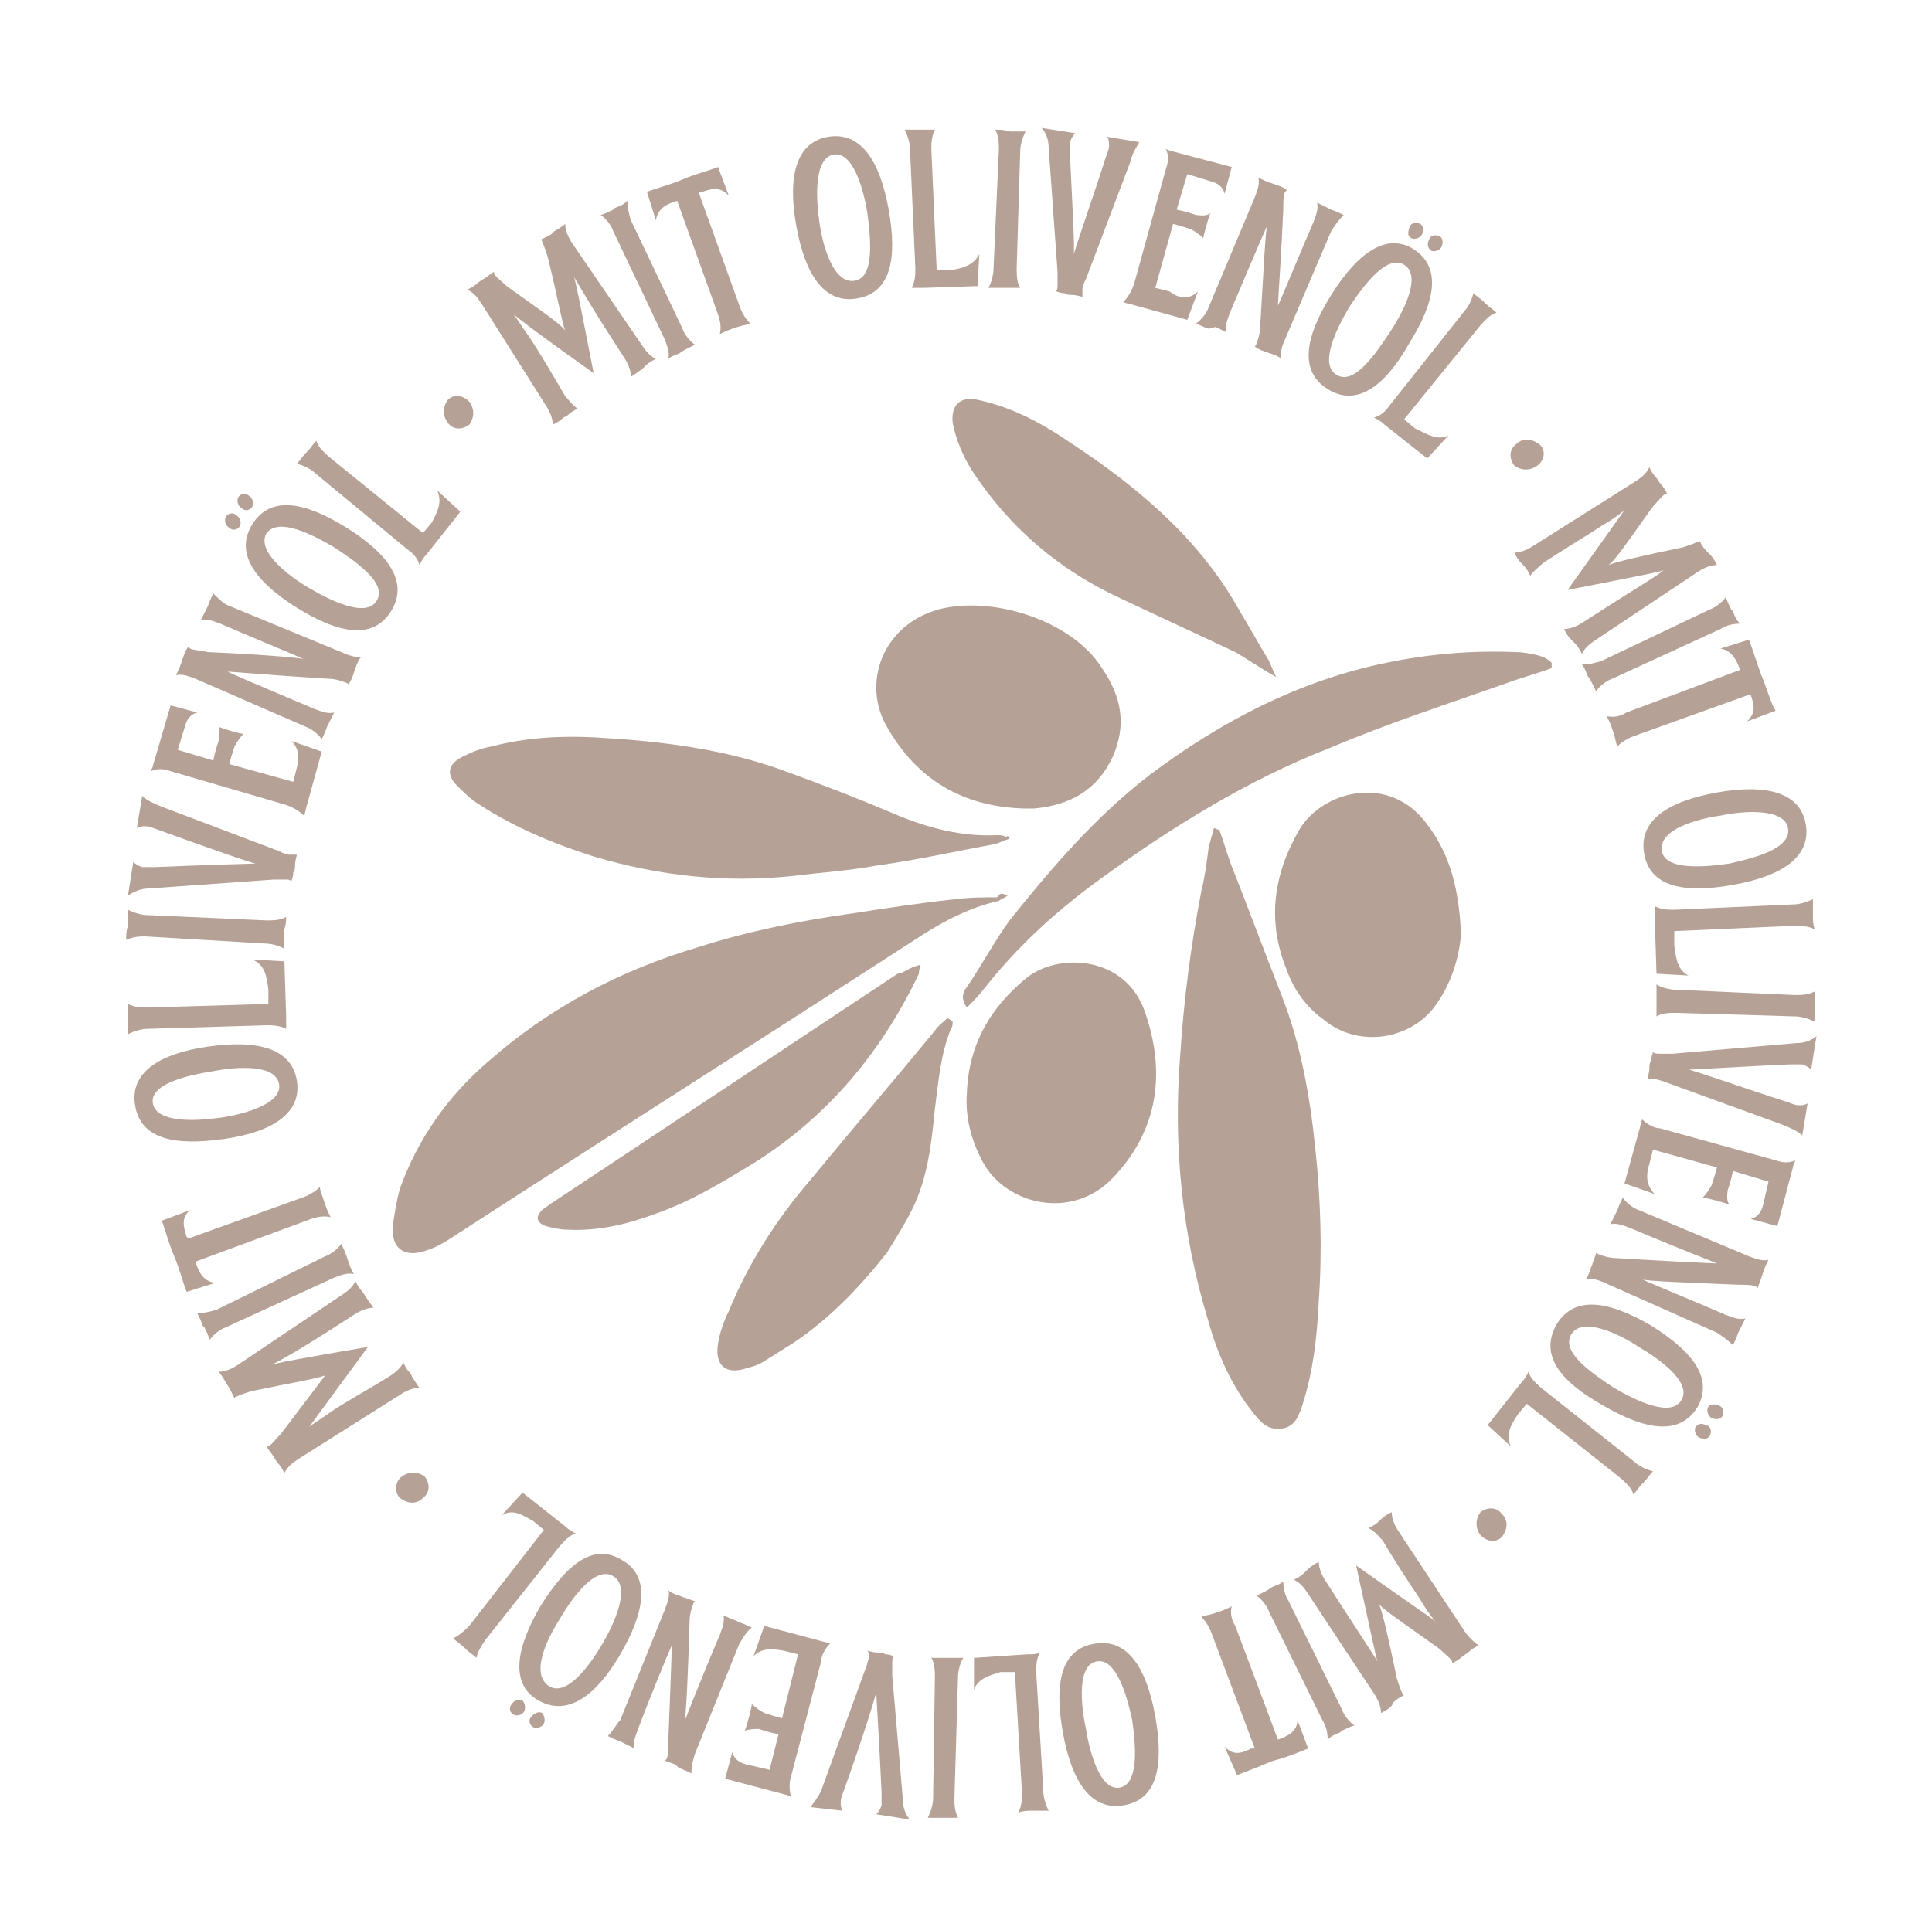 <?xml version="1.0" encoding="utf-8"?>
<!-- Generator: Adobe Illustrator 22.1.0, SVG Export Plug-In . SVG Version: 6.00 Build 0)  -->
<svg version="1.1" xmlns="http://www.w3.org/2000/svg" xmlns:xlink="http://www.w3.org/1999/xlink" x="0px" y="0px"
	 viewBox="0 0 108.7 108.2" style="enable-background:new 0 0 108.7 108.2;" xml:space="preserve">
<style type="text/css">
	.st0{fill:#FBF8EE;}
	.st1{fill:#A61931;}
	.st2{fill:#EFE8D8;}
	.st3{fill:#F6F4E5;}
	.st4{fill:none;stroke:#E94E1B;stroke-width:1.264;stroke-miterlimit:10;}
	.st5{fill:none;stroke:#BFADA2;stroke-width:1.487;stroke-miterlimit:10;}
	.st6{fill:#FFFFFF;stroke:#A3897A;stroke-width:4;stroke-miterlimit:10;}
	.st7{fill:none;stroke:#A3897A;stroke-width:4;stroke-miterlimit:10;}
	.st8{fill:#FFFFFF;stroke:#A3897A;stroke-width:3;stroke-miterlimit:10;}
	.st9{clip-path:url(#SVGID_2_);}
	.st10{fill:none;stroke:#A3897A;stroke-width:2;stroke-linecap:round;stroke-miterlimit:10;}
	.st11{fill:#FFFFFF;stroke:#A3897A;stroke-width:4.151;stroke-miterlimit:10;}
	.st12{fill:#FFFFFF;stroke:#A3897A;stroke-width:3.543;stroke-miterlimit:10;}
	.st13{fill:#FFFFFF;stroke:#A3897A;stroke-width:4.256;stroke-miterlimit:10;}
	.st14{fill:#FFFFFF;stroke:#A3897A;stroke-width:2;stroke-miterlimit:10;}
	.st15{fill:#A3897A;}
	.st16{fill:#61554C;}
	.st17{fill:#DFD5C3;}
	.st18{fill:none;stroke:#DFD5C3;stroke-miterlimit:10;}
	.st19{fill:#FFFFFF;}
	.st20{fill:#A3897A;stroke:#A3897A;stroke-width:2;stroke-miterlimit:10;}
	.st21{fill:none;stroke:#A3897A;stroke-width:4.256;stroke-linecap:round;stroke-miterlimit:10;}
	.st22{fill:#FFFFFF;stroke:#A3897A;stroke-width:2.208;stroke-linecap:round;stroke-miterlimit:10;}
	.st23{fill:#FFFFFF;stroke:#A3897A;stroke-width:2.208;stroke-miterlimit:10;}
	.st24{fill:none;stroke:#9D2235;stroke-width:6.763;stroke-miterlimit:10;}
	.st25{clip-path:url(#SVGID_4_);fill:none;stroke:#A3897A;stroke-width:3;stroke-miterlimit:10;}
	.st26{clip-path:url(#SVGID_6_);fill:none;stroke:#A3897A;stroke-width:3;stroke-miterlimit:10;}
	.st27{clip-path:url(#SVGID_8_);fill:none;stroke:#A3897A;stroke-width:3;stroke-miterlimit:10;}
	.st28{fill:none;}
	.st29{fill:none;stroke:#A3897A;stroke-width:3.529;stroke-linecap:round;stroke-miterlimit:10;}
	.st30{fill:none;stroke:#A3897A;stroke-width:3.177;stroke-linecap:round;stroke-miterlimit:10;}
	.st31{fill:#FFFFFF;stroke:#A3897A;stroke-width:4;stroke-linecap:round;stroke-miterlimit:10;}
	.st32{fill:none;stroke:#A3897A;stroke-width:3;stroke-linecap:round;stroke-miterlimit:10;}
	.st33{fill:none;stroke:#A3897A;stroke-width:3.5;stroke-linecap:round;stroke-miterlimit:10;}
	.st34{fill:#FFFFFF;stroke:#A3897A;stroke-width:3.763;stroke-miterlimit:10;}
	.st35{fill:none;stroke:#A3897A;stroke-width:2.89;stroke-miterlimit:10;}
	.st36{fill:#F9B233;}
	.st37{fill:#FCEA10;}
	.st38{clip-path:url(#SVGID_10_);fill:none;stroke:#A3897A;stroke-width:3;stroke-miterlimit:10;}
	.st39{fill:none;stroke:#A3897A;stroke-width:3.353;stroke-miterlimit:10;}
	.st40{fill:#D1C4BC;}
	.st41{fill:#FFFFFF;stroke:#A61931;stroke-width:4;stroke-miterlimit:10;}
	.st42{fill:none;stroke:#A61931;stroke-miterlimit:10;}
	.st43{fill:#907A79;}
	.st44{clip-path:url(#SVGID_12_);}
	.st45{clip-path:url(#SVGID_14_);}
	.st46{fill:none;stroke:#BFADA2;stroke-width:2.937;stroke-miterlimit:10;}
	.st47{fill:none;stroke:#BFADA2;stroke-width:2.3;stroke-miterlimit:10;}
	.st48{clip-path:url(#SVGID_16_);}
	.st49{fill:none;stroke:#A3897A;stroke-width:3.5;stroke-linecap:round;stroke-linejoin:round;stroke-miterlimit:10;}
	.st50{fill:none;stroke:#A3897A;stroke-width:2;stroke-linecap:round;stroke-linejoin:round;stroke-miterlimit:10;}
	.st51{clip-path:url(#SVGID_18_);}
	.st52{clip-path:url(#SVGID_20_);}
	.st53{clip-path:url(#SVGID_22_);}
	.st54{fill:none;stroke:#A3897A;stroke-width:4;stroke-linecap:round;stroke-miterlimit:10;}
	.st55{fill:none;stroke:#A3897A;stroke-width:2.055;stroke-miterlimit:10;}
	.st56{fill:none;stroke:#A3897A;stroke-width:1.542;stroke-miterlimit:10;}
	.st57{fill:#A89F99;}
	.st58{fill:#44382E;}
	.st59{fill:#6E514D;}
	.st60{fill:none;stroke:#A3897A;stroke-width:0.5;stroke-miterlimit:10;}
	.st61{fill:#958A83;}
	.st62{fill:none;stroke:#6E514D;stroke-width:0.725;stroke-miterlimit:10;}
	.st63{fill:none;stroke:#958A83;stroke-width:3;stroke-miterlimit:10;}
	.st64{fill:none;stroke:#BFADA2;stroke-width:1.533;stroke-miterlimit:10;}
	.st65{fill:none;stroke:#BFADA2;stroke-width:1.175;stroke-miterlimit:10;}
	.st66{fill:none;stroke:#A69594;stroke-width:2;stroke-miterlimit:10;}
	.st67{fill:#B5A195;}
	.st68{fill:none;stroke:#BFADA2;stroke-width:3.135;stroke-miterlimit:10;}
	.st69{fill:none;stroke:#BFADA2;stroke-width:3;stroke-miterlimit:10;}
	.st70{fill:#FFFFFF;stroke:#A3897A;stroke-width:4.024;stroke-miterlimit:10;}
	.st71{fill:none;stroke:#A3897A;stroke-width:3.521;stroke-linecap:round;stroke-miterlimit:10;}
	.st72{fill:#FFFFFF;stroke:#A3897A;stroke-width:3.018;stroke-miterlimit:10;}
	.st73{fill:none;stroke:#BFADA2;stroke-width:2.39;stroke-miterlimit:10;}
	.st74{fill:none;stroke:#BFADA2;stroke-width:3.142;stroke-miterlimit:10;}
	.st75{fill:none;stroke:#BFADA2;stroke-width:3.243;stroke-miterlimit:10;}
	.st76{fill:none;stroke:#BFADA2;stroke-width:1.5;stroke-miterlimit:10;}
	.st77{fill:none;stroke:#BFADA2;stroke-width:1.175;stroke-miterlimit:10;}
	.st78{fill:none;stroke:#BFADA2;stroke-width:1.221;stroke-miterlimit:10;}
	.st79{fill:none;stroke:#BFADA2;stroke-width:1.533;stroke-miterlimit:10;}
	.st80{fill:none;stroke:#BFADA2;stroke-width:1.605;stroke-miterlimit:10;}
	.st81{fill:none;stroke:#BFADA2;stroke-width:1.657;stroke-miterlimit:10;}
	.st82{fill:none;stroke:#FCEA10;stroke-miterlimit:10;}
	.st83{fill:#BFADA2;}
	.st84{fill:#A69594;}
	.st85{fill:#B5A195;stroke:#B5A195;stroke-width:0.25;stroke-miterlimit:10;}
	.st86{fill:none;stroke:#BFADA2;stroke-width:1.437;stroke-miterlimit:10;}
	.st87{fill:none;stroke:#BFADA2;stroke-width:1.466;stroke-miterlimit:10;}
	.st88{fill:#FFFFFF;stroke:#BFADA2;stroke-width:1.437;stroke-miterlimit:10;}
	.st89{fill:none;stroke:#BFADA2;stroke-width:1.533;stroke-miterlimit:10;}
	.st90{fill:#FFFFFF;stroke:#BFADA2;stroke-width:1.533;stroke-miterlimit:10;}
	.st91{clip-path:url(#SVGID_26_);fill:none;stroke:#BFADA2;stroke-width:3;stroke-linecap:round;stroke-miterlimit:10;}
	.st92{clip-path:url(#SVGID_28_);fill:none;stroke:#BFADA2;stroke-width:3;stroke-linecap:round;stroke-miterlimit:10;}
	.st93{clip-path:url(#SVGID_30_);fill:none;stroke:#BFADA2;stroke-width:3;stroke-linecap:round;stroke-miterlimit:10;}
	.st94{clip-path:url(#SVGID_32_);fill:none;stroke:#BFADA2;stroke-width:2;stroke-linecap:round;stroke-miterlimit:10;}
	.st95{clip-path:url(#SVGID_34_);fill:#FFFFFF;stroke:#BFADA2;stroke-width:1.175;stroke-miterlimit:10;}
	.st96{fill:none;stroke:#BFADA2;stroke-width:1.175;stroke-miterlimit:10;}
	.st97{fill:none;stroke:#BFADA2;stroke-miterlimit:10;}
	.st98{clip-path:url(#SVGID_36_);fill:#FFFFFF;stroke:#BFADA2;stroke-width:1.175;stroke-miterlimit:10;}
	.st99{fill:none;stroke:#BFADA2;stroke-width:1.513;stroke-miterlimit:10;}
	.st100{fill:#FFFFFF;stroke:#BFADA2;stroke-width:1.175;stroke-miterlimit:10;}
	.st101{fill:none;stroke:#BFADA2;stroke-width:1.355;stroke-miterlimit:10;}
	.st102{fill:#FFA626;}
	.st103{fill:#FFFFFF;stroke:#BFADA2;stroke-width:1.487;stroke-miterlimit:10;}
	.st104{fill:none;stroke:#BFADA2;stroke-width:1.175;stroke-linecap:round;stroke-miterlimit:10;}
	.st105{fill:none;stroke:#BFADA2;stroke-width:1.138;stroke-miterlimit:10;}
	.st106{fill:none;stroke:#BFADA2;stroke-width:1.455;stroke-miterlimit:10;}
	.st107{fill:#FFFFFF;stroke:#BFADA2;stroke-width:1.115;stroke-miterlimit:10;}
	.st108{fill:#FFFFFF;stroke:#BFADA2;stroke-width:1.455;stroke-miterlimit:10;}
	.st109{fill:none;stroke:#BFADA2;stroke-width:1.175;stroke-linecap:round;stroke-miterlimit:10;}
	.st110{clip-path:url(#SVGID_38_);fill:#FFFFFF;stroke:#BFADA2;stroke-width:1.115;stroke-miterlimit:10;}
	.st111{clip-path:url(#SVGID_40_);fill:#FFFFFF;stroke:#BFADA2;stroke-width:1.115;stroke-miterlimit:10;}
	.st112{clip-path:url(#SVGID_42_);fill:#FFFFFF;stroke:#BFADA2;stroke-width:1.115;stroke-miterlimit:10;}
	.st113{clip-path:url(#SVGID_44_);fill:#FFFFFF;stroke:#BFADA2;stroke-width:1.115;stroke-miterlimit:10;}
	.st114{fill:none;stroke:#40FF00;stroke-width:0.719;stroke-miterlimit:10;}
	.st115{fill:none;stroke:#40FF00;stroke-width:0.719;stroke-linejoin:bevel;stroke-miterlimit:10;}
	.st116{fill:none;stroke:#40FF00;stroke-width:0.719;stroke-linecap:round;stroke-miterlimit:10;}
	.st117{fill:none;stroke:#40FF00;stroke-width:0.706;stroke-miterlimit:10;}
	.st118{fill:none;stroke:#40FF00;stroke-width:0.68;stroke-miterlimit:10;}
	.st119{fill:none;stroke:#40FF00;stroke-width:0.75;stroke-linecap:round;stroke-miterlimit:10;}
	.st120{fill:none;stroke:#40FF00;stroke-width:0.75;stroke-miterlimit:10;}
	.st121{fill:none;stroke:#40FF00;stroke-width:0.709;stroke-miterlimit:10;}
	.st122{fill:none;stroke:#BFADA2;stroke-width:1.533;stroke-linejoin:round;stroke-miterlimit:10;}
	.st123{fill:none;stroke:#BFADA2;stroke-width:1.175;stroke-linejoin:round;stroke-miterlimit:10;}
</style>
<g id="Fondo">
</g>
<g id="Capa_1">
	<g>
		<g>
			<g>
				<path class="st67" d="M19.2,72.9c0.3-0.2,0.6-0.4,0.8-0.8c0.1,0.2,0.2,0.4,0.4,0.6l0.2,0.3c0.1,0.2,0.3,0.4,0.4,0.6
					c-0.4,0-0.8,0.2-1.1,0.4l-1.4,0.9c-1.4,0.9-2.6,1.6-3.2,1.9c0.3-0.1,1.3-0.3,5.4-1c-2.8,3.8-3,4.1-3.3,4.5
					c0.1-0.1,0.6-0.4,1.3-0.9c0.9-0.6,2.2-1.3,3.3-2c0.3-0.2,0.5-0.4,0.7-0.7c0.1,0.2,0.2,0.4,0.4,0.6l0.1,0.2
					c0.2,0.3,0.3,0.5,0.4,0.6c-0.4,0-0.8,0.2-1.1,0.4l-5.7,3.6c-0.3,0.2-0.6,0.4-0.8,0.8c-0.1-0.2-0.2-0.4-0.4-0.6l0,0l-0.2-0.3l0,0
					c-0.1-0.2-0.3-0.4-0.4-0.6c0,0,0.1,0,0.1,0c0.2-0.1,0.4-0.4,0.7-0.7l0,0c1.6-2.1,2.2-2.9,2.5-3.3c-0.5,0.2-1.8,0.4-4.2,0.9
					c-0.3,0.1-0.6,0.2-0.8,0.3c-0.1,0-0.1,0.1-0.1,0.1c-0.1-0.2-0.2-0.4-0.3-0.6l0,0l-0.2-0.3l0,0c-0.1-0.2-0.3-0.5-0.4-0.6
					c0.4,0,0.8-0.2,1.1-0.4L19.2,72.9z"/>
				<path class="st67" d="M18.3,70.7c0.3-0.1,0.7-0.4,0.9-0.7c0.1,0.2,0.2,0.4,0.3,0.7l0.1,0.3c0.1,0.3,0.2,0.5,0.3,0.7
					c-0.4-0.1-0.8,0.1-1.1,0.2l-6.1,2.8c-0.3,0.1-0.7,0.4-0.9,0.7c-0.1-0.3-0.2-0.5-0.3-0.7l0,0l-0.1-0.1l0,0
					c-0.1-0.3-0.2-0.5-0.3-0.7c0.4,0,0.8-0.1,1.1-0.2L18.3,70.7z"/>
				<path class="st67" d="M10.6,69.7l6.4-2.3c0.3-0.1,0.7-0.3,1-0.6c0,0.2,0.1,0.4,0.2,0.7l0.1,0.3c0.1,0.3,0.2,0.5,0.3,0.7
					c-0.4-0.1-0.8,0-1.1,0.1L11,71l0,0c0.2,0.7,0.5,1.1,1.1,1.2l-1.6,0.5c-0.2-0.5-0.4-1.3-0.7-2s-0.5-1.5-0.7-2l1.6-0.6
					c-0.5,0.4-0.4,0.9-0.2,1.5L10.6,69.7z"/>
				<path class="st67" d="M16.7,60.8c0.3,1.8-1.3,2.9-4.1,3.3c-2.8,0.4-4.7,0-5-1.9c-0.3-1.8,1.3-2.9,4.1-3.3
					C14.5,58.5,16.4,59,16.7,60.8z M8.6,62.1c0.2,1.1,2.4,1,3.8,0.8c1.4-0.2,3.5-0.8,3.3-1.9c-0.2-1.1-2.3-1-3.8-0.7
					C10.6,60.5,8.4,61,8.6,62.1z"/>
				<path class="st67" d="M14.2,54l1.8,0.1l0.1,3.1c0,0.3,0,0.5,0,0.7c-0.4-0.2-0.8-0.2-1.1-0.2l-6.7,0.2c-0.3,0-0.7,0.1-1.1,0.3
					c0-0.3,0-0.5,0-0.8l0,0l0-0.1v0c0-0.3,0-0.5,0-0.8c0.4,0.2,0.8,0.2,1.1,0.2l6.8-0.2l0-0.8C15,54.9,14.9,54.3,14.2,54z"/>
				<path class="st67" d="M15,51.8c0.3,0,0.8,0,1.1-0.2c0,0.2,0,0.4-0.1,0.7l0,0.4c0,0.3,0,0.5,0,0.7c-0.3-0.2-0.8-0.3-1.1-0.3
					l-6.7-0.4c-0.3,0-0.7,0-1.1,0.2c0-0.3,0-0.5,0.1-0.8l0,0l0-0.1l0,0c0-0.3,0-0.5,0-0.8c0.4,0.2,0.8,0.3,1.1,0.3L15,51.8z"/>
				<path class="st67" d="M9.1,45.4l6.6,2.5c0.2,0.1,0.4,0.2,0.6,0.2c0.2,0,0.3,0,0.4,0c0,0.1-0.1,0.3-0.1,0.6l0,0
					c0,0.1,0,0.3-0.1,0.4l0,0c0,0.3-0.1,0.4-0.1,0.5c-0.1-0.1-0.2-0.1-0.3-0.1c-0.2,0-0.4,0-0.7,0l0,0l-7,0.5l0,0
					c-0.5,0-0.9,0.2-1.2,0.4l0.3-1.9c0.1,0.1,0.2,0.2,0.5,0.3c0.1,0,0.2,0,0.3,0c0,0,0.1,0,0.1,0c0.1,0,0.2,0,0.3,0
					c2.3-0.1,5.5-0.2,5.7-0.2c-0.2,0-3.3-1.1-5.5-1.9c-0.3-0.1-0.5-0.2-0.7-0.2c-0.2,0-0.3,0-0.5,0.1l0.3-1.8
					C8.2,45,8.6,45.2,9.1,45.4z"/>
				<path class="st67" d="M16.4,41.7l1.7,0.6l-0.8,2.9c-0.1,0.3-0.1,0.5-0.2,0.7c-0.3-0.3-0.7-0.5-1-0.6l-6.5-1.9
					c-0.3-0.1-0.7-0.2-1.1,0c0-0.1,0.1-0.2,0.1-0.3l1-3.4l1.5,0.4c-0.4,0.1-0.6,0.4-0.7,0.8l-0.4,1.3l2,0.6c0.1-0.5,0.2-0.8,0.3-1.1
					c0-0.2,0.1-0.5,0-0.8c0.2,0.1,1.2,0.4,1.4,0.4c-0.2,0.2-0.4,0.5-0.5,0.7c-0.1,0.3-0.2,0.6-0.3,1l3.6,1l0.2-0.8
					C16.8,42.8,16.9,42.2,16.4,41.7z"/>
				<path class="st67" d="M19.2,36.7c0.4,0.2,0.9,0.3,1.1,0.3c-0.1,0.1-0.2,0.3-0.3,0.6l0,0c0,0.1-0.1,0.2-0.1,0.3l0,0
					c-0.1,0.3-0.2,0.5-0.3,0.6c0,0-0.1-0.1-0.2-0.1c-0.2-0.1-0.6-0.2-0.9-0.2l0,0c-3.3-0.2-5.4-0.4-5.7-0.4c0.2,0.1,1.1,0.5,4.9,2.1
					c0.3,0.1,0.7,0.3,1.1,0.2c-0.1,0.2-0.2,0.4-0.3,0.6l-0.1,0.2c-0.1,0.3-0.2,0.5-0.3,0.7c-0.2-0.3-0.6-0.6-0.9-0.7l-6.2-2.7
					c-0.3-0.1-0.7-0.3-1.1-0.2c0.1-0.2,0.2-0.4,0.3-0.7l0,0l0.1-0.3l0,0c0.1-0.3,0.2-0.5,0.3-0.6c0,0,0.1,0.1,0.1,0.1
					c0.2,0.1,0.6,0.1,1,0.2c2.4,0.1,5.2,0.3,5.4,0.4c-0.4-0.2-3.1-1.3-4.7-2l0,0c-0.3-0.1-0.7-0.3-1.1-0.2c0.1-0.2,0.2-0.4,0.3-0.6
					l0,0l0.1-0.2l0,0c0.1-0.3,0.2-0.5,0.3-0.7c0.3,0.3,0.6,0.6,0.9,0.7L19.2,36.7z"/>
				<path class="st67" d="M12.9,29.7c-0.2-0.1-0.3-0.4-0.2-0.6c0.1-0.2,0.4-0.3,0.6-0.1c0.2,0.1,0.3,0.4,0.2,0.6
					C13.4,29.8,13.1,29.9,12.9,29.7z M13.6,28.6c-0.2-0.1-0.3-0.4-0.2-0.6c0.1-0.2,0.4-0.3,0.6-0.1c0.2,0.1,0.3,0.4,0.2,0.6
					C14.1,28.7,13.8,28.8,13.6,28.6z M19.5,29.7c-2.4-1.5-4.3-1.8-5.3-0.2c-1,1.6,0.1,3.2,2.5,4.7S21,36,22,34.4
					C23,32.8,21.9,31.2,19.5,29.7z M18.8,30.8c1.2,0.8,3,2,2.4,3c-0.6,1-2.6,0-3.8-0.7C16.2,32.4,14.4,31,15,30
					C15.7,29.1,17.6,30.1,18.8,30.8z"/>
				<path class="st67" d="M24.6,27.6l1.3,1.2L24,31.2c-0.2,0.2-0.3,0.4-0.4,0.6c-0.1-0.4-0.4-0.7-0.7-0.9l-5.2-4.3
					c-0.2-0.2-0.6-0.4-1-0.5c0.2-0.2,0.3-0.4,0.5-0.6l0,0l0.1-0.1l0,0c0.2-0.2,0.3-0.4,0.5-0.6c0.1,0.4,0.5,0.7,0.7,0.9l5.3,4.3
					l0.5-0.6C24.6,28.8,24.9,28.3,24.6,27.6z"/>
				<path class="st67" d="M26.4,22.6c0.3,0.4,0.3,0.9,0,1.3c-0.4,0.3-0.9,0.3-1.2-0.1c-0.3-0.4-0.3-0.9,0-1.3
					C25.5,22.2,26,22.2,26.4,22.6z"/>
				<path class="st67" d="M36.1,19.4c0.2,0.3,0.4,0.6,0.8,0.8c-0.2,0.1-0.4,0.2-0.6,0.4l-0.2,0.2c-0.2,0.1-0.4,0.3-0.6,0.4
					c0-0.4-0.2-0.8-0.4-1.1l-0.9-1.4c-0.9-1.4-1.6-2.6-1.9-3.1c0.1,0.3,0.3,1.3,1.1,5.4c-3.8-2.7-4.1-3-4.5-3.3
					c0.1,0.1,0.4,0.6,0.9,1.3c0.6,0.9,1.3,2.1,2,3.3c0.2,0.2,0.4,0.5,0.7,0.7c-0.2,0.1-0.4,0.2-0.6,0.4l-0.2,0.1
					c-0.2,0.2-0.4,0.3-0.6,0.4c0-0.4-0.2-0.8-0.4-1.1l-3.6-5.7c-0.2-0.3-0.4-0.6-0.8-0.8c0.2-0.1,0.4-0.2,0.6-0.4l0,0l0.3-0.2l0,0
					c0.2-0.1,0.4-0.3,0.6-0.4c0,0,0,0.1,0,0.1c0.1,0.2,0.4,0.4,0.7,0.7l0,0c2.1,1.5,3,2.1,3.3,2.5c-0.2-0.5-0.4-1.8-1-4.2
					c-0.1-0.3-0.2-0.6-0.3-0.8c0-0.1-0.1-0.1-0.1-0.1c0.2-0.1,0.4-0.2,0.6-0.3l0,0l0.2-0.2l0,0c0.2-0.1,0.5-0.3,0.6-0.4
					c0,0.4,0.2,0.8,0.4,1.1L36.1,19.4z"/>
				<path class="st67" d="M38.4,18.5c0.1,0.3,0.4,0.7,0.7,0.9c-0.2,0.1-0.4,0.2-0.6,0.3l-0.3,0.2c-0.3,0.1-0.5,0.2-0.6,0.3
					c0.1-0.4-0.1-0.8-0.2-1.1l-2.9-6.1c-0.1-0.3-0.4-0.7-0.7-0.9c0.3-0.1,0.5-0.2,0.7-0.3l0,0l0.1-0.1l0,0c0.3-0.1,0.5-0.2,0.7-0.4
					c0,0.4,0.1,0.8,0.2,1.1L38.4,18.5z"/>
				<path class="st67" d="M39.3,10.8l2.3,6.4c0.1,0.3,0.3,0.7,0.6,1c-0.2,0.1-0.4,0.1-0.7,0.2l-0.3,0.1c-0.3,0.1-0.5,0.2-0.7,0.3
					c0.1-0.4,0-0.8-0.1-1.1l-2.3-6.4l0,0c-0.7,0.2-1.1,0.5-1.2,1.1l-0.5-1.6c0.5-0.2,1.3-0.4,2-0.7c0.7-0.3,1.5-0.5,2-0.7l0.6,1.6
					c-0.5-0.5-0.9-0.4-1.5-0.2L39.3,10.8z"/>
				<path class="st67" d="M48.2,16.8c-1.8,0.3-2.9-1.3-3.4-4.1c-0.5-2.8,0-4.7,1.8-5c1.8-0.3,2.9,1.3,3.4,4.1
					C50.5,14.6,50.1,16.5,48.2,16.8z M46.9,8.7c-1.1,0.2-1,2.4-0.8,3.8c0.2,1.4,0.8,3.5,2,3.3c1.1-0.2,0.9-2.3,0.7-3.8
					C48.6,10.7,48,8.5,46.9,8.7z"/>
				<path class="st67" d="M55.1,14.3L55,16.1l-3,0.1c-0.3,0-0.5,0-0.7,0c0.2-0.4,0.2-0.8,0.2-1.1l-0.3-6.7c0-0.3-0.1-0.7-0.3-1.1
					c0.3,0,0.5,0,0.8,0l0,0l0.1,0l0,0c0.3,0,0.5,0,0.8,0c-0.2,0.4-0.2,0.8-0.2,1.1l0.3,6.8l0.8,0C54.2,15.1,54.8,14.9,55.1,14.3z"/>
				<path class="st67" d="M57.2,15.1c0,0.3,0,0.8,0.2,1.1c-0.2,0-0.4,0-0.7,0l-0.4,0c-0.3,0-0.5,0-0.7,0c0.2-0.3,0.3-0.8,0.3-1.1
					l0.3-6.7c0-0.3,0-0.7-0.2-1.1c0.3,0,0.5,0,0.8,0.1l0,0l0.1,0l0,0c0.3,0,0.5,0,0.8,0c-0.2,0.4-0.3,0.8-0.3,1.1L57.2,15.1z"/>
				<path class="st67" d="M63.6,9.1l-2.5,6.6c-0.1,0.2-0.2,0.4-0.2,0.6c0,0.2,0,0.3,0,0.4c-0.1,0-0.3-0.1-0.6-0.1l0,0
					c-0.1,0-0.3,0-0.4-0.1l0,0c-0.3,0-0.4-0.1-0.5-0.1c0.1-0.1,0.1-0.2,0.1-0.4c0-0.2,0-0.4,0-0.7l0,0l-0.5-7l0,0
					c0-0.5-0.2-0.9-0.4-1.1l1.9,0.3c-0.1,0.1-0.2,0.2-0.3,0.5c0,0.1,0,0.2,0,0.3c0,0,0,0.1,0,0.1c0,0.1,0,0.2,0,0.3
					c0.1,2.3,0.3,5.5,0.2,5.7c0-0.2,1.1-3.3,1.8-5.5c0.1-0.3,0.2-0.5,0.2-0.7s0-0.3-0.1-0.5l1.8,0.3C64,8.2,63.7,8.6,63.6,9.1z"/>
				<path class="st67" d="M67.4,16.4L66.8,18l-2.9-0.8c-0.3-0.1-0.5-0.1-0.7-0.2c0.3-0.3,0.5-0.7,0.6-1l1.8-6.5
					c0.1-0.3,0.2-0.7,0-1.1c0.1,0,0.2,0.1,0.3,0.1l3.4,0.9l-0.4,1.5c-0.1-0.4-0.4-0.6-0.8-0.7l-1.3-0.4l-0.6,2
					c0.5,0.1,0.8,0.2,1.1,0.3c0.2,0,0.5,0.1,0.8-0.1c-0.1,0.2-0.4,1.3-0.4,1.4c-0.2-0.2-0.5-0.4-0.7-0.5c-0.3-0.1-0.6-0.2-1-0.3
					l-1,3.6l0.8,0.2C66.3,16.8,66.9,16.9,67.4,16.4z"/>
				<path class="st67" d="M72.3,19.1c-0.2,0.4-0.3,0.9-0.2,1.1c-0.1-0.1-0.3-0.2-0.6-0.3l0,0c-0.1,0-0.2-0.1-0.3-0.1l0,0
					c-0.3-0.1-0.5-0.2-0.6-0.3c0,0,0.1-0.1,0.1-0.2c0.1-0.2,0.2-0.6,0.2-0.9l0,0c0.2-3.3,0.3-5.5,0.4-5.7c-0.1,0.2-0.5,1.1-2.1,4.9
					c-0.1,0.3-0.3,0.7-0.2,1.1c-0.2-0.1-0.4-0.2-0.6-0.3L68,18.5c-0.3-0.1-0.5-0.2-0.7-0.3c0.3-0.2,0.6-0.6,0.7-0.9l2.6-6.2
					c0.1-0.3,0.3-0.7,0.2-1.1c0.2,0.1,0.4,0.2,0.7,0.3l0,0l0.3,0.1l0,0c0.3,0.1,0.5,0.2,0.6,0.3c0,0-0.1,0.1-0.1,0.1
					c-0.1,0.2-0.1,0.6-0.1,1c-0.1,2.4-0.3,5.2-0.3,5.4c0.2-0.4,1.3-3.1,2-4.7l0,0c0.1-0.3,0.3-0.7,0.2-1.1c0.2,0.1,0.4,0.2,0.6,0.3
					l0,0l0.2,0.1l0,0c0.3,0.1,0.5,0.2,0.7,0.3c-0.3,0.3-0.5,0.6-0.7,0.9L72.3,19.1z"/>
				<path class="st67" d="M74.7,21.9c-1.6-1-1.3-2.9,0.2-5.3c1.5-2.4,3.1-3.5,4.6-2.6c1.6,1,1.3,2.9-0.2,5.3
					C77.9,21.8,76.3,22.9,74.7,21.9z M79,14.9c-1-0.6-2.3,1.2-3.1,2.4c-0.7,1.2-1.7,3.2-0.7,3.8c1,0.6,2.2-1.2,3-2.4
					C79,17.5,80,15.5,79,14.9z M79.4,13.4c0.2,0.1,0.5,0,0.6-0.2s0.1-0.5-0.1-0.6c-0.2-0.1-0.5-0.1-0.6,0.2S79.2,13.3,79.4,13.4z
					 M80.5,14.1c0.2,0.1,0.5,0,0.6-0.2c0.1-0.2,0.1-0.5-0.1-0.6c-0.2-0.1-0.5-0.1-0.6,0.2C80.3,13.7,80.3,13.9,80.5,14.1z"/>
				<path class="st67" d="M81.5,24.5l-1.2,1.3l-2.4-1.9c-0.2-0.2-0.4-0.3-0.6-0.4c0.4-0.1,0.7-0.4,0.9-0.7l4.2-5.3
					c0.2-0.2,0.4-0.6,0.5-1c0.2,0.2,0.4,0.3,0.6,0.5l0,0l0.1,0.1l0,0c0.2,0.2,0.4,0.3,0.6,0.5c-0.4,0.1-0.7,0.5-0.9,0.7l-4.3,5.3
					l0.6,0.5C80.4,24.5,80.9,24.8,81.5,24.5z"/>
				<path class="st67" d="M86.5,26.2c-0.4,0.3-0.9,0.3-1.3,0c-0.3-0.4-0.3-0.9,0.1-1.2c0.4-0.4,0.9-0.3,1.3,0
					C87,25.3,86.9,25.9,86.5,26.2z"/>
				<path class="st67" d="M89.8,36c-0.3,0.2-0.6,0.4-0.8,0.8c-0.1-0.2-0.2-0.4-0.4-0.6l-0.2-0.2c-0.2-0.2-0.3-0.4-0.4-0.6
					c0.4,0,0.8-0.2,1.1-0.4l1.4-0.9c1.4-0.9,2.6-1.6,3.1-2c-0.3,0.1-1.3,0.3-5.4,1.1c2.7-3.8,3-4.2,3.2-4.5
					c-0.1,0.1-0.6,0.5-1.3,0.9c-0.9,0.6-2.1,1.3-3.3,2.1c-0.2,0.2-0.5,0.4-0.7,0.7c-0.1-0.2-0.2-0.4-0.4-0.6l-0.1-0.1
					c-0.2-0.2-0.3-0.4-0.4-0.6c0.4,0,0.8-0.2,1.1-0.4l5.7-3.6c0.3-0.2,0.6-0.4,0.8-0.8c0.1,0.2,0.2,0.4,0.4,0.6l0,0l0.2,0.3l0,0
					c0.2,0.2,0.3,0.4,0.4,0.6c0,0-0.1,0-0.1,0c-0.2,0.1-0.4,0.4-0.7,0.7l0,0c-1.5,2.1-2.1,3-2.5,3.3c0.5-0.2,1.8-0.5,4.2-1
					c0.3-0.1,0.6-0.2,0.8-0.3c0.1,0,0.1-0.1,0.1-0.1c0.1,0.2,0.2,0.4,0.4,0.6l0,0l0.2,0.2l0,0c0.2,0.2,0.3,0.4,0.4,0.6
					c-0.4,0-0.8,0.2-1.1,0.4L89.8,36z"/>
				<path class="st67" d="M90.7,38.2c-0.3,0.1-0.7,0.4-0.9,0.7c-0.1-0.2-0.2-0.4-0.3-0.6l-0.2-0.3c-0.1-0.3-0.2-0.5-0.3-0.6
					c0.4,0,0.8-0.1,1.1-0.2l6.1-2.9c0.3-0.1,0.7-0.4,0.9-0.7c0.1,0.3,0.2,0.5,0.3,0.7l0,0l0.1,0.1l0,0c0.1,0.3,0.2,0.5,0.4,0.7
					c-0.4,0-0.8,0.1-1.1,0.3L90.7,38.2z"/>
				<path class="st67" d="M98.4,39.1L92,41.4c-0.3,0.1-0.7,0.3-1,0.6c-0.1-0.2-0.1-0.4-0.2-0.7l-0.1-0.3c-0.1-0.3-0.2-0.5-0.3-0.7
					c0.4,0.1,0.8,0,1.1-0.2l6.4-2.4l0,0c-0.2-0.6-0.5-1.1-1.1-1.2l1.6-0.5c0.2,0.5,0.4,1.2,0.7,2c0.3,0.7,0.5,1.5,0.8,2l-1.6,0.6
					c0.5-0.5,0.4-0.9,0.2-1.5L98.4,39.1z"/>
				<path class="st67" d="M92.5,48c-0.3-1.8,1.3-2.9,4.1-3.4s4.7,0,5,1.8c0.3,1.8-1.3,2.9-4.1,3.4C94.7,50.3,92.8,49.9,92.5,48z
					 M100.6,46.6c-0.2-1.1-2.4-1-3.8-0.7c-1.4,0.2-3.5,0.8-3.3,2c0.2,1.1,2.4,0.9,3.8,0.7C98.6,48.3,100.8,47.8,100.6,46.6z"/>
				<path class="st67" d="M95,54.9l-1.8-0.1l-0.1-3.1c0-0.3,0-0.5,0-0.7c0.4,0.2,0.8,0.2,1.1,0.2l6.7-0.3c0.3,0,0.7-0.1,1.1-0.3
					c0,0.3,0,0.5,0,0.8l0,0l0,0.1l0,0c0,0.3,0,0.5,0.1,0.8c-0.4-0.2-0.8-0.2-1.1-0.2l-6.8,0.3l0,0.8C94.3,54,94.4,54.6,95,54.9z"/>
				<path class="st67" d="M94.3,57c-0.3,0-0.8,0-1.1,0.2c0-0.2,0-0.4,0-0.7l0-0.4c0-0.3,0-0.5,0-0.7c0.3,0.2,0.8,0.3,1.1,0.3
					l6.7,0.3c0.3,0,0.7,0,1.1-0.2c0,0.3,0,0.5,0,0.8l0,0l0,0.1l0,0c0,0.3,0,0.5,0,0.8c-0.4-0.2-0.8-0.3-1.1-0.3L94.3,57z"/>
				<path class="st67" d="M100.3,63.3l-6.6-2.4c-0.2-0.1-0.4-0.1-0.6-0.2c-0.2,0-0.3,0-0.4,0c0-0.1,0.1-0.3,0.1-0.6l0,0
					c0-0.1,0-0.3,0.1-0.4l0,0c0-0.3,0.1-0.4,0.1-0.5c0.1,0.1,0.2,0.1,0.4,0.1c0.2,0,0.4,0,0.7,0l0,0l7-0.6l0,0
					c0.5,0,0.9-0.2,1.1-0.4l-0.3,1.9c-0.1-0.1-0.2-0.2-0.5-0.3c-0.1,0-0.2,0-0.3,0c0,0-0.1,0-0.1,0c-0.1,0-0.2,0-0.3,0
					c-2.3,0.1-5.5,0.3-5.7,0.3c0.2,0,3.3,1.1,5.5,1.8c0.3,0.1,0.5,0.2,0.7,0.2s0.3,0,0.5-0.1l-0.3,1.8
					C101.2,63.7,100.8,63.5,100.3,63.3z"/>
				<path class="st67" d="M93.1,67.2l-1.7-0.6l0.8-2.9c0.1-0.3,0.1-0.5,0.2-0.7c0.3,0.3,0.7,0.5,1,0.5l6.5,1.8
					c0.3,0.1,0.7,0.2,1.1,0c0,0.1-0.1,0.2-0.1,0.3l-0.9,3.4l-1.5-0.4c0.4-0.1,0.6-0.4,0.7-0.8l0.3-1.3l-2-0.6
					c-0.1,0.5-0.2,0.8-0.3,1.1c0,0.2-0.1,0.5,0.1,0.8c-0.2-0.1-1.3-0.4-1.5-0.4c0.2-0.2,0.4-0.5,0.5-0.7c0.1-0.3,0.2-0.6,0.3-1
					l-3.6-1l-0.2,0.8C92.6,66.1,92.6,66.7,93.1,67.2z"/>
				<path class="st67" d="M90.3,72.2c-0.4-0.2-0.9-0.3-1.1-0.2c0.1-0.1,0.2-0.3,0.3-0.6l0,0c0-0.1,0.1-0.2,0.1-0.3l0,0
					c0.1-0.3,0.2-0.5,0.2-0.6c0,0,0.1,0.1,0.2,0.1c0.2,0.1,0.6,0.2,0.9,0.2l0,0c3.3,0.2,5.5,0.3,5.7,0.3c-0.2-0.1-1.1-0.4-4.9-2
					c-0.3-0.1-0.7-0.3-1.1-0.2c0.1-0.2,0.2-0.4,0.3-0.6l0.1-0.2c0.1-0.3,0.2-0.5,0.3-0.7c0.2,0.3,0.6,0.6,0.9,0.7l6.2,2.6
					c0.3,0.1,0.7,0.3,1.1,0.2c-0.1,0.2-0.2,0.4-0.3,0.7l0,0l-0.1,0.3l0,0c-0.1,0.3-0.2,0.5-0.2,0.6c0,0-0.1-0.1-0.1-0.1
					c-0.2-0.1-0.6-0.1-1-0.1c-2.4-0.1-5.2-0.2-5.4-0.3c0.4,0.2,3.1,1.3,4.7,2l0,0c0.3,0.1,0.7,0.3,1.1,0.2c-0.1,0.2-0.2,0.4-0.3,0.6
					l0,0l-0.1,0.2l0,0c-0.1,0.3-0.2,0.5-0.3,0.7c-0.3-0.3-0.6-0.5-0.9-0.7L90.3,72.2z"/>
				<path class="st67" d="M87.6,74.5c1-1.6,2.9-1.3,5.3,0.1c2.4,1.5,3.5,3,2.6,4.6c-1,1.6-2.9,1.3-5.3-0.1
					C87.7,77.7,86.6,76.2,87.6,74.5z M94.6,78.8c0.6-1-1.2-2.3-2.4-3C91,75,89,74.1,88.4,75.1c-0.6,1,1.2,2.2,2.4,3
					C92,78.8,94,79.8,94.6,78.8z M95.4,80.3c-0.1,0.2,0,0.5,0.2,0.6c0.2,0.1,0.5,0.1,0.6-0.1c0.1-0.2,0.1-0.5-0.2-0.6
					S95.6,80.1,95.4,80.3z M96.1,79.2c-0.1,0.2,0,0.5,0.2,0.6c0.2,0.1,0.5,0.1,0.6-0.1c0.1-0.2,0.1-0.5-0.2-0.6
					C96.5,79,96.2,79,96.1,79.2z"/>
				<path class="st67" d="M85,81.4l-1.3-1.2l1.9-2.4c0.2-0.2,0.3-0.4,0.4-0.6c0.1,0.4,0.5,0.7,0.7,0.9l5.3,4.2
					c0.2,0.2,0.6,0.4,1,0.5c-0.2,0.2-0.3,0.4-0.5,0.6l0,0l-0.1,0.1l0,0c-0.2,0.2-0.3,0.4-0.5,0.6c-0.1-0.4-0.5-0.7-0.7-0.9l-5.3-4.2
					l-0.5,0.6C85,80.2,84.7,80.7,85,81.4z"/>
				<path class="st67" d="M83.3,86.4c-0.3-0.4-0.3-0.9,0-1.3c0.4-0.3,0.9-0.3,1.2,0.1c0.4,0.4,0.3,0.9,0,1.3
					C84.2,86.8,83.7,86.8,83.3,86.4z"/>
				<path class="st67" d="M73.6,89.7c-0.2-0.3-0.4-0.6-0.8-0.8c0.2-0.1,0.4-0.2,0.6-0.4l0.2-0.2c0.2-0.2,0.4-0.3,0.6-0.4
					c0,0.4,0.2,0.8,0.4,1.1l0.9,1.4c0.9,1.4,1.7,2.6,2,3.1c-0.1-0.3-0.3-1.3-1.2-5.4c3.8,2.7,4.2,2.9,4.5,3.2
					c-0.1-0.1-0.5-0.6-0.9-1.3c-0.6-0.9-1.4-2.1-2.1-3.3c-0.2-0.2-0.4-0.5-0.8-0.7c0.2-0.1,0.4-0.2,0.6-0.4l0.1-0.1
					c0.2-0.2,0.4-0.3,0.6-0.4c0,0.4,0.2,0.8,0.4,1.1l3.7,5.6c0.2,0.3,0.5,0.6,0.8,0.8c-0.2,0.1-0.4,0.2-0.6,0.4l0,0l-0.3,0.2l0,0
					c-0.2,0.2-0.4,0.3-0.6,0.4c0,0,0-0.1,0-0.1c-0.1-0.2-0.4-0.4-0.7-0.7l0,0c-2.1-1.5-3-2.1-3.4-2.5c0.2,0.5,0.5,1.8,1,4.2
					c0.1,0.3,0.2,0.6,0.3,0.8c0,0.1,0.1,0.1,0.1,0.1c-0.2,0.1-0.4,0.2-0.6,0.4l0,0L78.3,96l0,0c-0.2,0.2-0.4,0.3-0.6,0.4
					c0-0.4-0.2-0.8-0.4-1.1L73.6,89.7z"/>
				<path class="st67" d="M71.4,90.7c-0.1-0.3-0.4-0.7-0.7-0.9c0.2-0.1,0.4-0.2,0.6-0.3l0.3-0.2c0.3-0.1,0.5-0.2,0.6-0.3
					c0,0.4,0.1,0.8,0.3,1.1l3,6.1c0.1,0.3,0.4,0.7,0.7,0.9c-0.3,0.1-0.5,0.2-0.7,0.3l0,0l-0.1,0.1l0,0c-0.3,0.1-0.5,0.2-0.7,0.4
					c0-0.4-0.1-0.8-0.3-1.1L71.4,90.7z"/>
				<path class="st67" d="M70.6,98.4L68.2,92c-0.1-0.3-0.3-0.7-0.6-1c0.2-0.1,0.4-0.1,0.7-0.2l0.3-0.1c0.3-0.1,0.5-0.2,0.7-0.3
					c-0.1,0.4,0,0.8,0.2,1.1l2.4,6.4l0,0c0.6-0.2,1.1-0.5,1.1-1.1l0.6,1.6c-0.5,0.2-1.2,0.5-2,0.7c-0.7,0.3-1.5,0.6-2,0.8l-0.7-1.6
					c0.5,0.5,0.9,0.4,1.5,0.1L70.6,98.4z"/>
				<path class="st67" d="M61.6,92.5c1.8-0.3,2.9,1.3,3.4,4.1c0.5,2.8,0.1,4.7-1.8,5c-1.8,0.3-2.9-1.3-3.4-4.1
					C59.3,94.7,59.7,92.8,61.6,92.5z M63,100.6c1.1-0.2,0.9-2.4,0.7-3.8c-0.3-1.4-0.9-3.5-2-3.3c-1.1,0.2-0.9,2.4-0.6,3.8
					C61.3,98.6,61.9,100.8,63,100.6z"/>
				<path class="st67" d="M54.8,95.1l0-1.8l3-0.2c0.3,0,0.5,0,0.7-0.1c-0.2,0.4-0.2,0.8-0.2,1.1l0.4,6.7c0,0.3,0.1,0.7,0.3,1.1
					c-0.3,0-0.5,0-0.8,0l0,0l-0.1,0l0,0c-0.3,0-0.5,0-0.8,0.1c0.2-0.4,0.2-0.8,0.2-1.1l-0.4-6.8l-0.8,0C55.6,94.3,55,94.5,54.8,95.1
					z"/>
				<path class="st67" d="M52.6,94.4c0-0.3,0-0.8-0.2-1.1c0.2,0,0.4,0,0.7,0l0.4,0c0.3,0,0.5,0,0.7,0c-0.2,0.3-0.3,0.8-0.3,1.1
					l-0.2,6.8c0,0.3,0,0.7,0.2,1.1c-0.3,0-0.5,0-0.8,0l0,0l-0.1,0l0,0c-0.3,0-0.5,0-0.8,0c0.2-0.4,0.3-0.8,0.3-1.1L52.6,94.4z"/>
				<path class="st67" d="M46.3,100.5l2.4-6.6c0.1-0.2,0.1-0.4,0.2-0.6c0-0.2,0-0.3-0.1-0.4c0.1,0,0.3,0.1,0.6,0.1l0,0
					c0.1,0,0.3,0,0.4,0.1l0,0c0.3,0,0.4,0.1,0.5,0.1c-0.1,0.1-0.1,0.2-0.1,0.4s0,0.4,0,0.7l0,0l0.6,7l0,0c0,0.5,0.2,0.9,0.4,1.1
					l-1.9-0.3c0.1-0.1,0.2-0.2,0.3-0.5c0-0.1,0-0.2,0-0.3c0,0,0-0.1,0-0.1c0-0.1,0-0.2,0-0.3c-0.1-2.3-0.3-5.5-0.3-5.7
					c0,0.2-1,3.3-1.8,5.5c-0.1,0.3-0.2,0.5-0.2,0.7c0,0.2,0,0.3,0.1,0.5l-1.8-0.2C45.9,101.3,46.2,100.9,46.3,100.5z"/>
				<path class="st67" d="M42.4,93.2l0.6-1.7l3,0.8c0.3,0.1,0.5,0.1,0.7,0.2c-0.3,0.3-0.5,0.7-0.5,1l-1.7,6.5
					c-0.1,0.3-0.1,0.7,0,1.1c-0.1,0-0.2-0.1-0.3-0.1l-3.4-0.9l0.4-1.5c0.1,0.4,0.4,0.6,0.8,0.7l1.3,0.3l0.5-2
					c-0.5-0.1-0.8-0.2-1.1-0.3c-0.2,0-0.5,0-0.8,0.1c0.1-0.2,0.4-1.3,0.4-1.5c0.2,0.2,0.5,0.4,0.7,0.5c0.3,0.1,0.6,0.2,1,0.3
					l0.9-3.6l-0.8-0.2C43.5,92.8,42.9,92.7,42.4,93.2z"/>
				<path class="st67" d="M37.4,90.6c0.2-0.5,0.3-0.9,0.2-1.1c0.1,0.1,0.3,0.2,0.6,0.3l0,0c0.1,0,0.2,0.1,0.3,0.1l0,0
					c0.3,0.1,0.5,0.2,0.6,0.2c0,0-0.1,0.1-0.1,0.2c-0.1,0.2-0.2,0.6-0.2,0.9l0,0c-0.1,3.3-0.2,5.5-0.3,5.7c0.1-0.2,0.4-1.1,2-4.9
					c0.1-0.3,0.3-0.7,0.2-1.1c0.2,0.1,0.4,0.2,0.7,0.3l0.2,0.1c0.3,0.1,0.5,0.2,0.7,0.3c-0.3,0.2-0.5,0.6-0.7,0.9l-2.5,6.2
					c-0.1,0.3-0.2,0.7-0.2,1.1c-0.2-0.1-0.4-0.2-0.7-0.3l0,0L38,99.3l0,0c-0.3-0.1-0.5-0.2-0.6-0.2c0,0,0.1-0.1,0.1-0.1
					c0.1-0.2,0.1-0.6,0.1-1c0.1-2.4,0.2-5.2,0.2-5.4c-0.2,0.4-1.3,3.1-1.9,4.7l0,0c-0.1,0.3-0.3,0.7-0.2,1.1
					c-0.2-0.1-0.4-0.2-0.6-0.3l0,0L34.9,98l0,0c-0.3-0.1-0.5-0.2-0.7-0.3c0.3-0.3,0.5-0.7,0.7-0.9L37.4,90.6z"/>
				<path class="st67" d="M29.5,96.3c-0.1,0.2-0.4,0.3-0.6,0.2c-0.2-0.1-0.3-0.4-0.1-0.6c0.1-0.2,0.4-0.3,0.6-0.2
					C29.5,95.8,29.6,96.1,29.5,96.3z M30.4,90.4c-1.4,2.4-1.7,4.4-0.1,5.3c1.6,0.9,3.2-0.2,4.6-2.6c1.4-2.4,1.7-4.4,0.1-5.3
					C33.4,86.8,31.9,88,30.4,90.4z M30.6,97c-0.1,0.2-0.4,0.3-0.6,0.2c-0.2-0.1-0.3-0.4-0.1-0.6s0.4-0.3,0.6-0.2
					C30.6,96.5,30.7,96.8,30.6,97z M31.5,91.1c0.7-1.2,2-3,3-2.4c1,0.6,0.1,2.6-0.6,3.8c-0.7,1.2-2,3-3,2.4
					C29.8,94.2,30.8,92.2,31.5,91.1z"/>
				<path class="st67" d="M28.2,85.3l1.2-1.3l2.4,1.9c0.2,0.2,0.4,0.3,0.6,0.4c-0.4,0.1-0.7,0.5-0.9,0.7l-4.2,5.3
					c-0.2,0.3-0.4,0.6-0.5,1c-0.2-0.2-0.4-0.3-0.6-0.5l0,0l-0.1-0.1l0,0c-0.2-0.2-0.4-0.3-0.6-0.5c0.4-0.2,0.7-0.5,0.9-0.7l4.2-5.4
					l-0.6-0.5C29.3,85.2,28.8,84.9,28.2,85.3z"/>
				<path class="st67" d="M22.6,83.1c0.4-0.3,0.9-0.3,1.3,0c0.3,0.4,0.3,0.9-0.1,1.2c-0.4,0.4-0.9,0.3-1.3,0
					C22.2,84,22.2,83.4,22.6,83.1z"/>
			</g>
		</g>
		<g>
			<g>
				<g>
					<path class="st67" d="M56.7,50.4c-0.3,0.2-0.4,0.2-0.5,0.3c-1.8,0.4-3.4,1.3-4.9,2.3c-8.5,5.5-17,10.9-25.5,16.4
						c-0.6,0.4-1.2,0.8-1.9,1c-1.2,0.4-1.9-0.2-1.8-1.4c0.1-0.7,0.2-1.4,0.4-2.1c1-2.8,2.7-5.2,4.9-7.1c3.5-3.1,7.5-5.2,11.9-6.5
						c2.8-0.9,5.8-1.5,8.7-1.9c1.9-0.3,3.9-0.6,5.8-0.8c0.8-0.1,1.5-0.1,2.3-0.1C56.3,50.2,56.4,50.3,56.7,50.4z"/>
					<path class="st67" d="M68.6,46.7c0.3,0.8,0.5,1.6,0.8,2.3c0.9,2.3,1.8,4.7,2.7,7c1.1,2.8,1.6,5.7,1.9,8.6
						c0.3,2.8,0.4,5.7,0.2,8.6c-0.1,2-0.3,3.9-0.9,5.8c-0.2,0.6-0.4,1.3-1.2,1.4c-0.8,0.1-1.2-0.4-1.6-0.9c-1.2-1.5-2-3.3-2.5-5.1
						c-1.5-4.9-2-9.9-1.6-15c0.2-3.1,0.6-6.2,1.2-9.3c0.2-0.8,0.3-1.6,0.4-2.4c0.1-0.4,0.2-0.7,0.3-1.1
						C68.5,46.7,68.6,46.7,68.6,46.7z"/>
					<path class="st67" d="M56.8,47.2c-0.3,0.1-0.5,0.2-0.8,0.3c-2.2,0.4-4.4,0.9-6.6,1.2c-1.6,0.3-3.2,0.4-4.8,0.6
						c-3.8,0.4-7.5,0-11.2-1.1c-2.2-0.7-4.4-1.6-6.4-2.9c-0.5-0.3-0.9-0.7-1.3-1.1c-0.6-0.6-0.5-1.2,0.3-1.6
						c0.6-0.3,1.1-0.5,1.7-0.6c1.9-0.5,3.9-0.6,5.8-0.5c3.5,0.2,7,0.6,10.4,1.8c2.2,0.8,4.3,1.6,6.4,2.5c1.9,0.8,3.8,1.3,5.8,1.2
						c0.2,0,0.3,0,0.5,0.1C56.7,47,56.8,47.1,56.8,47.2z"/>
					<path class="st67" d="M57.6,45.5c-3.4-0.1-6-1.6-7.7-4.6c-1.4-2.4-0.3-5.7,2.9-6.6c3-0.8,7.5,0.6,9.2,3.3
						c1.1,1.6,1.4,3.2,0.6,5c-0.9,1.9-2.4,2.7-4.4,2.9C58,45.5,57.8,45.5,57.6,45.5z"/>
					<path class="st67" d="M82.2,52.6c-0.1,1.2-0.5,2.8-1.6,4.2c-1.5,1.8-4.3,2.1-6.1,0.6c-1-0.7-1.7-1.7-2.1-2.8
						c-1.1-2.7-0.8-5.3,0.7-7.9c1.3-2.2,5.1-3.2,7.2-0.3C81.6,48.1,82.1,50.1,82.2,52.6z"/>
					<path class="st67" d="M54.4,61.5c0.1-2.7,1.3-4.8,3.4-6.5c1.8-1.4,5.5-1.2,6.6,1.9c1.2,3.4,0.8,6.7-1.8,9.4
						c-2.3,2.4-6,1.5-7.3-0.9C54.6,64.1,54.3,62.8,54.4,61.5z"/>
					<path class="st67" d="M87.3,37.6c-0.8,0.3-1.6,0.5-2.4,0.8c-3.4,1.2-6.8,2.3-10.1,3.7c-4.6,1.8-8.8,4.4-12.8,7.3
						c-2.5,1.8-4.7,3.8-6.6,6.2c-0.3,0.4-0.6,0.7-1,1.1c-0.4-0.6-0.2-0.9,0.1-1.3c0.8-1.2,1.5-2.5,2.3-3.6c2.4-3,4.9-5.9,7.9-8.2
						c4-3,8.4-5.3,13.3-6.3c2.4-0.5,4.8-0.7,7.3-0.6c0.4,0,0.9,0.1,1.3,0.2c0.3,0.1,0.5,0.2,0.7,0.4C87.3,37.4,87.3,37.5,87.3,37.6z
						"/>
					<path class="st67" d="M71.8,38.1c-0.9-0.5-1.6-1-2.3-1.4c-2.1-1-4.3-2-6.4-3c-3.5-1.6-6.3-4-8.4-7.2c-0.5-0.8-0.9-1.7-1.1-2.7
						c-0.1-1,0.4-1.5,1.4-1.3c1.9,0.4,3.6,1.3,5.2,2.4c2.3,1.5,4.5,3.2,6.4,5.2c1.2,1.3,2.2,2.6,3.1,4.2c0.6,1,1.1,1.9,1.7,2.9
						C71.5,37.4,71.6,37.7,71.8,38.1z"/>
					<path class="st67" d="M53.6,57.5c0,0.1,0,0.3-0.1,0.4c-0.6,1.5-0.7,3-0.9,4.5c-0.2,2-0.4,3.9-1.3,5.7c-0.4,0.8-0.9,1.6-1.4,2.4
						c-1.5,1.9-3.2,3.7-5.3,5.1c-0.5,0.3-1.1,0.7-1.6,1c-0.3,0.2-0.6,0.3-1,0.4c-1.2,0.4-1.8-0.2-1.6-1.4c0.1-0.6,0.3-1.2,0.6-1.8
						c1.1-2.7,2.7-5.2,4.6-7.4c2.3-2.8,4.7-5.6,7-8.4c0.2-0.3,0.5-0.5,0.7-0.7C53.5,57.4,53.5,57.4,53.6,57.5z"/>
					<path class="st67" d="M51.8,54.3c-0.1,0.3-0.1,0.4-0.1,0.5c-2.1,4.4-5.1,8-9.2,10.6c-1.8,1.1-3.6,2.2-5.6,2.9
						c-1.6,0.6-3.3,1-5,0.9c-0.4,0-0.8-0.1-1.2-0.2c-0.5-0.2-0.6-0.5-0.2-0.9c0.1-0.1,0.3-0.2,0.4-0.3c6.5-4.3,13.1-8.7,19.6-13
						C50.8,54.8,51.2,54.4,51.8,54.3z"/>
				</g>
			</g>
		</g>
	</g>
</g>
</svg>
